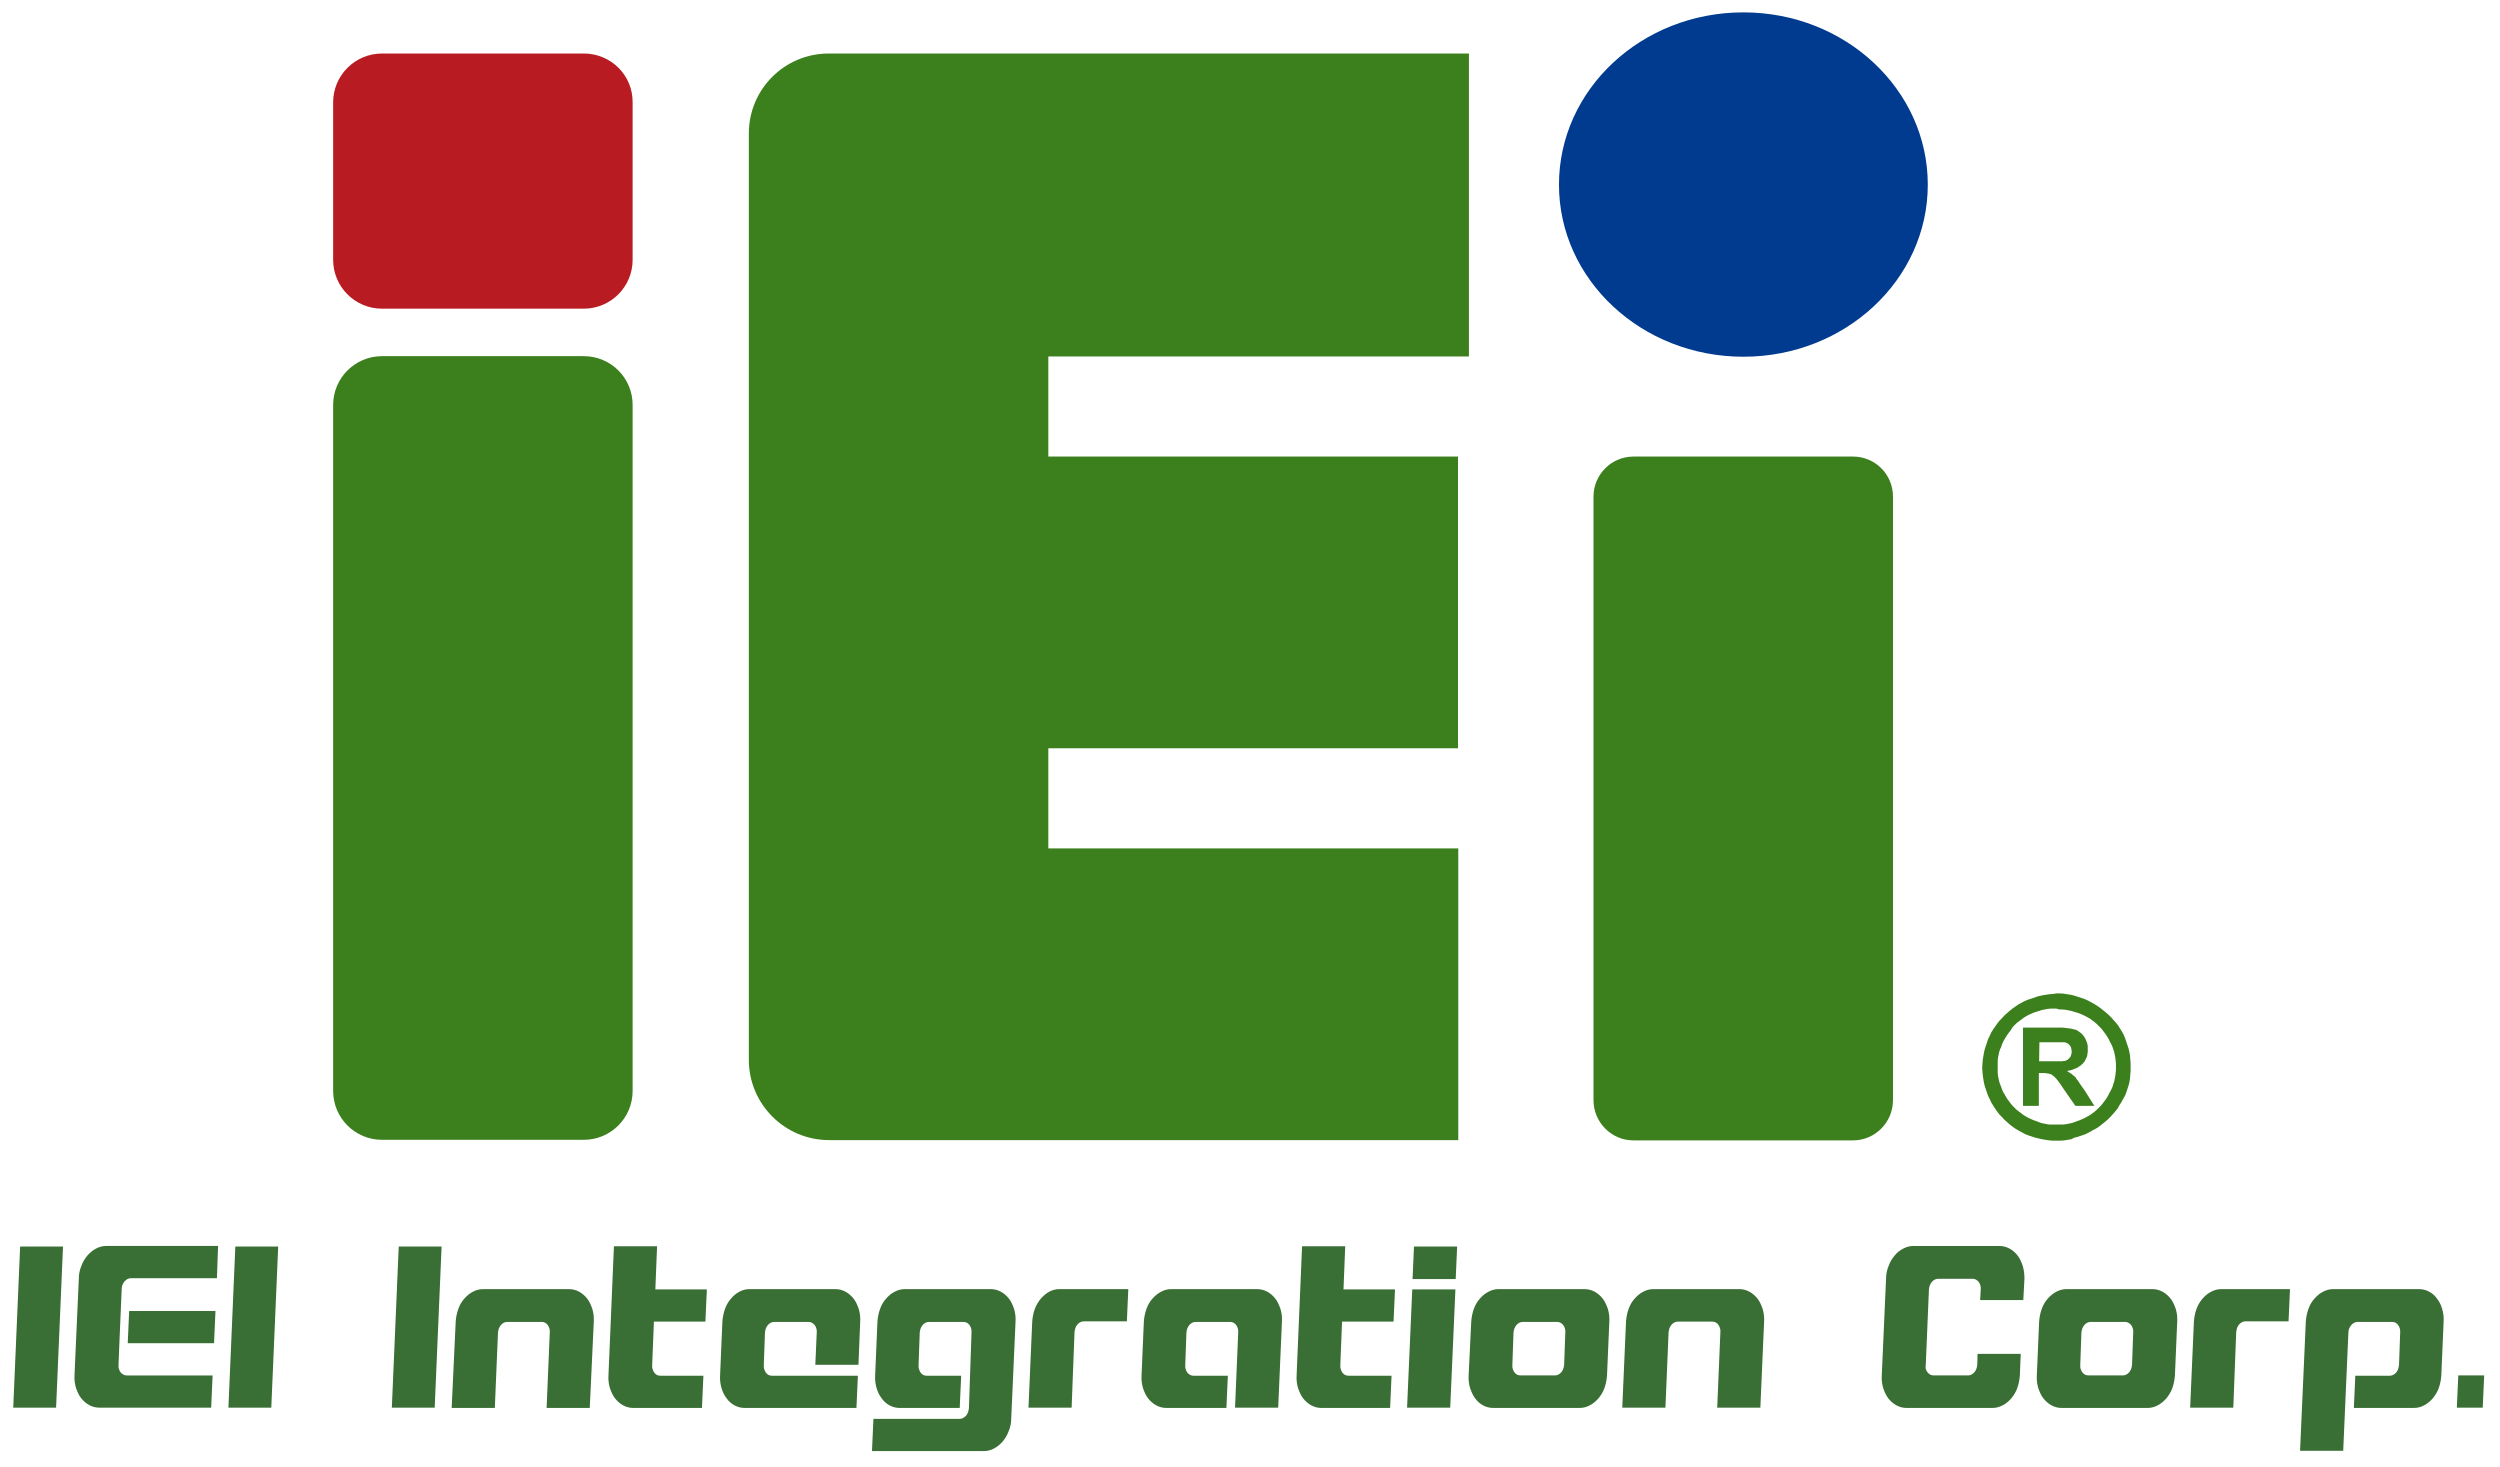 <?xml version="1.0" encoding="utf-8"?>
<!-- Generator: Adobe Illustrator 21.0.0, SVG Export Plug-In . SVG Version: 6.00 Build 0)  -->
<svg version="1.1" id="layer" xmlns="http://www.w3.org/2000/svg" xmlns:xlink="http://www.w3.org/1999/xlink" x="0px" y="0px"
	 viewBox="0 0 869 510" style="enable-background:new 0 0 869 510;" xml:space="preserve">
<style type="text/css">
	.st0{fill:#396F34;}
	.st1{fill:#3B801C;}
	.st2{fill:#B81C22;}
	.st3{fill:#003B8F;}
</style>
<polygon class="st0" points="7,433.3 21.9,433.3 19.5,489.3 4.6,489.3 "/>
<path class="st0" d="M41.2,474.4c-0.1,1,0.2,1.9,0.7,2.6c0.6,0.7,1.3,1.1,2.1,1.1h29.9l-0.5,11.2H34.5c-1.2,0-2.4-0.3-3.5-0.9
	c-1.1-0.6-2-1.4-2.8-2.4s-1.3-2.2-1.8-3.6c-0.4-1.4-0.6-2.8-0.5-4.4l1.5-33.6c0-1.5,0.3-3,0.9-4.4c0.5-1.4,1.2-2.5,2.1-3.6
	c0.9-1,1.8-1.8,3-2.4c1.1-0.6,2.3-0.9,3.5-0.9h38.9l-0.4,11.2H45.5c-0.8,0-1.6,0.4-2.2,1.1c-0.6,0.7-1,1.6-1,2.7l-0.8,18.7
	L41.2,474.4z M44.4,466.9l0.5-11.2h30l-0.5,11.2H44.4z"/>
<polygon class="st0" points="81.8,433.3 96.7,433.3 94.3,489.3 79.4,489.3 "/>
<polygon class="st0" points="138.6,433.3 153.5,433.3 151.1,489.3 136.2,489.3 "/>
<path class="st0" d="M158.4,459.4c0.1-1.5,0.4-3,0.9-4.4s1.2-2.6,2.1-3.6c0.9-1,1.8-1.8,3-2.4c1.1-0.6,2.3-0.9,3.5-0.9h29.9
	c1.2,0,2.4,0.3,3.5,0.9c1.1,0.6,2,1.4,2.8,2.4s1.3,2.2,1.8,3.6c0.4,1.4,0.6,2.8,0.5,4.4l-1.4,30h-15l1.1-26.2c0.1-1-0.2-1.9-0.7-2.6
	c-0.5-0.7-1.2-1.1-2.1-1.1h-12c-0.8,0-1.6,0.4-2.2,1.1c-0.6,0.7-0.9,1.6-1,2.6l-1.1,26.2h-15L158.4,459.4z"/>
<path class="st0" d="M245.2,459.4h-17.9l-0.6,15c-0.1,1.1,0.2,1.9,0.7,2.7c0.5,0.7,1.2,1.1,2.1,1.1h15l-0.5,11.2h-23.9
	c-1.2,0-2.4-0.3-3.5-0.9c-1.1-0.6-2-1.4-2.8-2.4c-0.8-1-1.3-2.2-1.8-3.6c-0.4-1.4-0.6-2.8-0.5-4.4l1.9-44.9h15l-0.6,15h17.9
	L245.2,459.4z"/>
<path class="st0" d="M283.9,463.2c0.1-1-0.2-1.9-0.7-2.6c-0.6-0.7-1.3-1.1-2.1-1.1h-12c-0.8,0-1.6,0.4-2.2,1.1
	c-0.6,0.7-0.9,1.6-1,2.6l-0.4,11.2c-0.1,1.1,0.2,1.9,0.7,2.7c0.5,0.7,1.2,1.1,2.1,1.1h29.9l-0.5,11.2h-38.9c-1.2,0-2.4-0.3-3.5-0.9
	c-1.1-0.6-2-1.4-2.7-2.4c-0.8-1-1.4-2.2-1.8-3.6c-0.4-1.4-0.6-2.8-0.5-4.4l0.8-18.7c0.1-1.5,0.4-3,0.9-4.4s1.2-2.6,2.1-3.6
	c0.8-1,1.8-1.8,2.9-2.4c1.1-0.6,2.3-0.9,3.5-0.9h29.9c1.2,0,2.4,0.3,3.5,0.9c1.1,0.6,2,1.4,2.8,2.4s1.3,2.2,1.8,3.6
	c0.4,1.4,0.6,2.8,0.5,4.4l-0.6,15h-15L283.9,463.2z"/>
<path class="st0" d="M337.7,463.2c0.1-1-0.2-1.9-0.7-2.6c-0.5-0.7-1.2-1.1-2.1-1.1h-12c-0.8,0-1.6,0.4-2.2,1.1
	c-0.6,0.7-0.9,1.6-1,2.6l-0.4,11.2c-0.1,1.1,0.2,1.9,0.7,2.7c0.5,0.7,1.2,1.1,2.1,1.1h12l-0.5,11.2h-20.9c-1.2,0-2.4-0.3-3.5-0.9
	c-1.1-0.6-2-1.4-2.7-2.4c-0.8-1-1.4-2.2-1.8-3.6c-0.4-1.4-0.6-2.8-0.5-4.4l0.8-18.7c0.1-1.5,0.4-3,0.9-4.4s1.2-2.6,2.1-3.6
	c0.9-1,1.8-1.8,3-2.4c1.1-0.6,2.3-0.9,3.5-0.9h29.9c1.2,0,2.4,0.3,3.5,0.9c1.1,0.6,2,1.4,2.8,2.4s1.3,2.2,1.8,3.6
	c0.4,1.4,0.6,2.8,0.5,4.4l-1.5,33.7c0,1.5-0.3,3-0.9,4.4c-0.5,1.4-1.2,2.5-2.1,3.6c-0.9,1-1.8,1.8-3,2.4c-1.1,0.6-2.3,0.9-3.5,0.9
	h-38.9l0.5-11.2h30c0.8,0,1.5-0.4,2.2-1.1c0.6-0.7,0.9-1.6,1-2.7L337.7,463.2z"/>
<path class="st0" d="M372.5,489.3h-15l1.3-29.9c0.1-1.5,0.4-3,0.9-4.4s1.2-2.5,2.1-3.6c0.9-1,1.8-1.8,2.9-2.4
	c1.1-0.6,2.3-0.9,3.6-0.9h23.9l-0.5,11.2h-15c-0.8,0-1.6,0.4-2.2,1.1c-0.6,0.7-0.9,1.6-1,2.7L372.5,489.3z"/>
<path class="st0" d="M430.4,463.2c0.1-1-0.2-1.9-0.7-2.6c-0.5-0.7-1.2-1.1-2.1-1.1h-12c-0.8,0-1.6,0.4-2.2,1.1
	c-0.6,0.7-0.9,1.6-1,2.6l-0.4,11.2c-0.1,1.1,0.2,1.9,0.7,2.7c0.6,0.7,1.3,1.1,2.1,1.1h12l-0.5,11.2h-20.9c-1.2,0-2.4-0.3-3.5-0.9
	c-1.1-0.6-2-1.4-2.8-2.4s-1.3-2.2-1.8-3.6c-0.4-1.4-0.6-2.8-0.5-4.4l0.8-18.7c0.1-1.5,0.4-3,0.9-4.4s1.2-2.6,2.1-3.6s1.8-1.8,3-2.4
	c1.1-0.6,2.3-0.9,3.5-0.9H437c1.2,0,2.4,0.3,3.5,0.9c1.1,0.6,2,1.4,2.8,2.4s1.3,2.2,1.8,3.6c0.4,1.4,0.6,2.8,0.5,4.4l-1.3,29.9h-15
	L430.4,463.2z"/>
<path class="st0" d="M484.4,459.4h-17.9l-0.6,15c-0.1,1.1,0.2,1.9,0.7,2.7c0.5,0.7,1.2,1.1,2.1,1.1h15l-0.5,11.2h-23.9
	c-1.2,0-2.4-0.3-3.5-0.9c-1.1-0.6-2-1.4-2.8-2.4s-1.3-2.2-1.8-3.6c-0.4-1.4-0.6-2.8-0.5-4.4l1.9-44.9h15l-0.6,15h17.9L484.4,459.4z"
	/>
<path class="st0" d="M490.9,448.2h15l-1.8,41.1h-15L490.9,448.2z M506,444.6h-15l0.5-11.3h15L506,444.6z"/>
<path class="st0" d="M511.4,459.4c0.1-1.5,0.4-3,0.9-4.4s1.2-2.6,2.1-3.6c0.9-1,1.8-1.8,3-2.4c1.1-0.6,2.3-0.9,3.5-0.9h29.9
	c1.2,0,2.4,0.3,3.5,0.9c1.1,0.6,2,1.4,2.8,2.4s1.3,2.2,1.8,3.6c0.4,1.4,0.6,2.8,0.5,4.4l-0.8,18.7c-0.1,1.5-0.4,3-0.9,4.4
	s-1.2,2.5-2.1,3.6c-0.9,1-1.8,1.8-3,2.4c-1.1,0.6-2.3,0.9-3.5,0.9H519c-1.2,0-2.4-0.3-3.5-0.9c-1.1-0.6-2-1.4-2.7-2.4
	c-0.8-1-1.3-2.2-1.8-3.6c-0.4-1.4-0.6-2.8-0.5-4.4L511.4,459.4z M526.4,477c0.5,0.7,1.2,1.1,2.1,1.1h12c0.8,0,1.6-0.4,2.2-1.1
	c0.6-0.7,0.9-1.6,1-2.6l0.4-11.2c0.1-1-0.2-1.9-0.7-2.6c-0.6-0.7-1.3-1.1-2.1-1.1h-12c-0.8,0-1.6,0.4-2.2,1.1
	c-0.6,0.7-0.9,1.6-1,2.6l-0.4,11.2C525.6,475.4,525.9,476.3,526.4,477"/>
<path class="st0" d="M565.2,459.4c0.1-1.5,0.4-3,0.9-4.4s1.2-2.6,2.1-3.6s1.8-1.8,3-2.4c1.1-0.6,2.3-0.9,3.5-0.9h29.9
	c1.2,0,2.4,0.3,3.5,0.9c1.1,0.6,2,1.4,2.8,2.4c0.8,1,1.3,2.2,1.8,3.6c0.4,1.4,0.6,2.8,0.5,4.4l-1.3,29.9h-15l1.1-26.2
	c0.1-1-0.2-1.9-0.7-2.6c-0.5-0.7-1.2-1.1-2.1-1.1h-12c-0.8,0-1.6,0.4-2.2,1.1c-0.6,0.7-0.9,1.6-1,2.6l-1.1,26.2h-15L565.2,459.4z"/>
<path class="st0" d="M670,477c0.5,0.7,1.3,1.1,2.1,1.1h12c0.8,0,1.6-0.4,2.2-1.1c0.6-0.7,0.9-1.6,1-2.6l0.1-3.8h15l-0.3,7.5
	c-0.1,1.5-0.4,3-0.9,4.4s-1.2,2.5-2.1,3.6c-0.9,1-1.8,1.8-3,2.4c-1.1,0.6-2.3,0.9-3.5,0.9h-29.9c-1.2,0-2.4-0.3-3.5-0.9
	c-1.1-0.6-2-1.4-2.8-2.4s-1.3-2.2-1.8-3.6c-0.4-1.4-0.6-2.8-0.5-4.4l1.5-33.7c0-1.5,0.3-3,0.9-4.4c0.5-1.4,1.2-2.5,2.1-3.6
	c0.8-1,1.8-1.8,3-2.4c1.1-0.6,2.3-0.9,3.5-0.9H695c1.2,0,2.4,0.3,3.5,0.9s2,1.4,2.8,2.4s1.3,2.2,1.8,3.6c0.4,1.4,0.6,2.8,0.6,4.4
	l-0.4,7.5h-15l0.2-3.7c0.1-1-0.2-1.9-0.7-2.6c-0.6-0.7-1.3-1.1-2.1-1.1h-12c-0.8,0-1.6,0.4-2.2,1.1c-0.6,0.7-0.9,1.6-1,2.6
	l-1.1,26.2C669.2,475.4,669.4,476.3,670,477"/>
<path class="st0" d="M708.8,459.4c0.1-1.5,0.4-3,0.9-4.4s1.2-2.6,2.1-3.6c0.9-1,1.8-1.8,3-2.4c1.1-0.6,2.3-0.9,3.5-0.9h29.9
	c1.2,0,2.4,0.3,3.5,0.9c1.1,0.6,2,1.4,2.8,2.4s1.3,2.2,1.8,3.6c0.4,1.4,0.6,2.8,0.5,4.4l-0.8,18.7c-0.1,1.5-0.4,3-0.9,4.4
	s-1.2,2.5-2.1,3.6c-0.9,1-1.8,1.8-3,2.4c-1.1,0.6-2.3,0.9-3.5,0.9h-29.9c-1.2,0-2.4-0.3-3.5-0.9c-1.1-0.6-2-1.4-2.8-2.4
	s-1.3-2.2-1.8-3.6c-0.4-1.4-0.6-2.8-0.5-4.4L708.8,459.4z M723.8,477c0.5,0.7,1.3,1.1,2.1,1.1h12c0.8,0,1.6-0.4,2.2-1.1
	c0.6-0.7,0.9-1.6,1-2.6l0.4-11.2c0.1-1-0.2-1.9-0.7-2.6c-0.6-0.7-1.3-1.1-2.1-1.1h-12c-0.8,0-1.6,0.4-2.2,1.1
	c-0.6,0.7-0.9,1.6-1,2.6l-0.4,11.2C723,475.4,723.3,476.3,723.8,477"/>
<path class="st0" d="M776.3,489.3h-15l1.3-29.9c0.1-1.5,0.4-3,0.9-4.4s1.2-2.5,2.1-3.6c0.9-1,1.8-1.8,3-2.4c1.1-0.6,2.3-0.9,3.5-0.9
	H796l-0.5,11.2h-15c-0.8,0-1.6,0.4-2.2,1.1c-0.6,0.7-0.9,1.6-1,2.7L776.3,489.3z"/>
<path class="st0" d="M814.5,504.3h-15l2-44.9c0.1-1.5,0.4-3,0.9-4.4s1.2-2.6,2.1-3.6c0.9-1,1.8-1.8,3-2.4c1.1-0.6,2.3-0.9,3.5-0.9
	h29.9c1.2,0,2.4,0.3,3.5,0.9c1.1,0.6,2,1.4,2.7,2.4c0.8,1,1.4,2.2,1.8,3.6c0.4,1.4,0.6,2.8,0.5,4.4l-0.8,18.7
	c-0.1,1.5-0.4,3-0.9,4.4s-1.2,2.5-2.1,3.6c-0.9,1-1.8,1.8-3,2.4c-1.1,0.6-2.3,0.9-3.5,0.9h-20.9l0.5-11.2h12c0.8,0,1.6-0.4,2.2-1.1
	c0.6-0.7,0.9-1.6,1-2.7l0.4-11.2c0.1-1-0.2-1.9-0.7-2.6c-0.5-0.7-1.2-1.1-2.1-1.1h-12c-0.8,0-1.6,0.4-2.2,1.1c-0.6,0.7-1,1.6-1,2.6
	L814.5,504.3z"/>
<polygon class="st0" points="854.5,478.1 863.5,478.1 863,489.3 854,489.3 "/>
<path class="st1" d="M714.8,350.6h-1h-1.1l-1,0.1l-1,0.2l-1,0.2l-0.9,0.3l-1,0.3l-0.9,0.3l-0.9,0.4l-0.9,0.4l-0.9,0.5l-0.8,0.5
	l-0.8,0.6l-0.8,0.6l-0.8,0.6l-0.7,0.7l-0.7,0.7l-0.6,1l-0.6,0.8l-0.6,0.8l-0.5,0.8l-0.5,0.8l-0.5,0.9l-0.4,0.9l-0.3,0.9l-0.4,0.9
	l-0.3,0.9l-0.2,1l-0.2,1l-0.1,1v1v1.1v1.1v1l0.1,1l0.2,1l0.2,1l0.3,0.9l0.4,1l0.3,0.9l0.4,0.9l0.5,0.8l0.5,0.9l0.5,0.8l0.6,0.8
	l0.6,0.8l0.6,0.7l0.7,0.7l0.7,0.7l0.8,0.6l0.8,0.6l0.8,0.6l0.8,0.5l0.9,0.5l0.9,0.4l0.9,0.4l0.9,0.3l1,0.4l0.9,0.3l1,0.2l1,0.2
	l1,0.1h1.1h1h1.1h1l1.1-0.1l1-0.2l1-0.2l1-0.3l1-0.4l0.9-0.3l0.9-0.4l0.9-0.4l0.9-0.5l0.9-0.5l0.8-0.6l0.8-0.6l0.7-0.6l0.7-0.7
	l0.7-0.7l0.6-0.7l0.6-0.8l0.6-0.8l0.5-0.8l0.5-0.9l0.4-0.8l0.5-0.9l0.4-0.9l0.3-1l0.3-0.9l0.2-1l0.2-1l0.1-1l0.1-1v-1.1v-1.1l-0.1-1
	l-0.1-1l-0.2-1l-0.2-1l-0.3-0.9l-0.3-0.9l-0.4-0.9l-0.5-0.9l-0.4-0.9l-0.5-0.8l-0.5-0.8l-0.6-0.8l-0.6-0.8l-0.6-0.7l-0.7-0.7
	l-0.7-0.7l-0.7-0.6l-0.8-0.6l-0.8-0.6l-0.9-0.5l-0.9-0.5l-0.9-0.4l-0.9-0.4L722,352l-1-0.3l-1-0.3l-1-0.2l-1-0.2l-1.1-0.1h-1
	L714.8,350.6z M714.8,345.3h1.3l1.3,0.1l1.2,0.2l1.3,0.2l1.2,0.3l1.2,0.4l1.2,0.4l1.2,0.4l1.1,0.5l1.1,0.6l1.1,0.6l1.1,0.7l1,0.7
	l1,0.8l1,0.8l0.9,0.8l0.9,0.9l0.8,0.9l0.8,0.9l0.8,1l0.6,1l0.7,1.1l0.6,1.1l0.5,1.2l0.4,1.2l0.4,1.2l0.4,1.2l0.3,1.3l0.2,1.2
	l0.1,1.3l0.1,1.3v1.3v1.3l-0.1,1.3l-0.1,1.3l-0.2,1.3l-0.3,1.2l-0.4,1.2l-0.4,1.2l-0.4,1.1L738,382l-0.6,1.1l-0.7,1.1l-0.6,1.1
	l-0.8,1l-0.8,0.9l-0.8,0.9l-0.9,0.9l-0.9,0.8l-1,0.8l-1,0.8l-1,0.7l-1.1,0.6l-1.1,0.6l-1.1,0.6l-1.1,0.5l-1.2,0.4l-1.2,0.4l-1.2,0.3
	L720,396l-1.3,0.2l-1.2,0.2l-1.3,0.1h-1.3h-1.3l-1.3-0.1l-1.3-0.2l-1.2-0.2l-1.3-0.3l-1.2-0.3l-1.2-0.4l-1.2-0.4l-1.2-0.5l-1.1-0.6
	l-1.1-0.6l-1-0.6l-1-0.7l-1-0.8l-0.9-0.8l-0.9-0.8l-0.8-0.9l-0.9-0.9l-0.7-0.9l-0.7-1l-0.7-1.1l-0.7-1.1l-0.5-1.1l-0.6-1.2l-0.4-1.1
	l-0.4-1.2l-0.4-1.2l-0.3-1.2l-0.2-1.3l-0.2-1.3l-0.1-1.3l-0.1-1.3l0.1-1.3l0.1-1.3l0.2-1.3l0.2-1.2l0.3-1.3l0.4-1.2l0.4-1.2l0.4-1.2
	l0.6-1.2l0.5-1.1l0.7-1.1l0.7-1l0.7-1l0.7-0.9l0.9-0.9l0.8-0.9l0.9-0.8l0.9-0.8l1-0.8l1-0.7l1-0.7l1.1-0.6l1.1-0.6l1.2-0.5l1.2-0.4
	l1.2-0.4l1.2-0.4l1.3-0.3l1.2-0.2l1.3-0.2l1.3-0.1L714.8,345.3z M708.8,368.9h4.1h0.9h0.9h0.8h0.7h0.6l0.5-0.1h0.4l0.3-0.1l0.2-0.1
	l0.2-0.1l0.3-0.1l0.1-0.2l0.2-0.1l0.2-0.2l0.2-0.2l0.1-0.2l0.2-0.2l0.1-0.2l0.1-0.2v-0.3l0.1-0.2l0.1-0.3v-0.3v-0.3v-0.4l-0.1-0.3
	v-0.3l-0.1-0.3l-0.1-0.3l-0.1-0.2l-0.2-0.2l-0.1-0.2l-0.2-0.2l-0.2-0.2l-0.2-0.1l-0.2-0.2l-0.3-0.1l-0.3-0.1l-0.3-0.1h-0.3h-0.5H716
	h-1.2h-1.5h-4.4L708.8,368.9L708.8,368.9z M703.2,384.6v-27.4h11.7h1.1h1l0.9,0.1l0.8,0.1l0.8,0.1l0.7,0.1l0.6,0.2l0.6,0.1l0.5,0.2
	l0.5,0.3l0.4,0.3l0.4,0.3l0.4,0.3l0.3,0.4l0.4,0.4l0.3,0.5l0.3,0.5l0.2,0.5l0.2,0.5l0.2,0.5l0.1,0.5l0.1,0.6v0.6v0.6v0.7l-0.1,0.7
	l-0.1,0.7l-0.2,0.6l-0.2,0.3l-0.1,0.3l-0.2,0.3l-0.1,0.3l-0.2,0.3l-0.2,0.2l-0.2,0.2l-0.2,0.3l-0.3,0.2l-0.2,0.2l-0.2,0.2l-0.3,0.2
	l-0.4,0.2l-0.2,0.2l-0.3,0.2l-0.3,0.1l-0.8,0.3l-0.7,0.3l-0.9,0.2l-0.8,0.2l0.8,0.5l0.8,0.5l0.3,0.3l0.4,0.3l0.3,0.3l0.4,0.3
	l0.2,0.4l0.3,0.4l0.4,0.5l0.3,0.5l0.9,1.3l1,1.4l3.4,5.4h-6.6l-4.1-5.9l-1-1.5l-0.8-1.1l-0.7-0.9l-0.5-0.5l-0.4-0.4l-0.4-0.3
	l-0.4-0.3l-0.5-0.2l-0.5-0.1l-0.6-0.1l-0.8-0.1h-0.9h-1.1v11.4h-5.5V384.6z"/>
<path class="st1" d="M202.9,123.8h-70.1c-9.4,0-17,7.6-17,17v238.4c0,9.4,7.6,17,17,17h70.1c9.4,0,17-7.6,17-17V140.9
	C220,131.5,212.4,123.8,202.9,123.8"/>
<path class="st2" d="M202.9,18.6h-70.1c-9.4,0-17,7.6-17,17v54.7c0,9.4,7.6,17,17,17h70.1c9.4,0,17-7.6,17-17V35.6
	C220,26.2,212.4,18.6,202.9,18.6"/>
<path class="st1" d="M260.3,46.4v322c0,15.4,12.5,27.9,27.9,27.9h218.7V294.9H364.4v-34.8h142.4V158.7H364.4v-34.8h146.2V18.6H288.1
	C272.7,18.6,260.3,31,260.3,46.4"/>
<path class="st3" d="M606,4.3c-35.4,0-64.1,26.8-64.1,59.9c0,33,28.7,59.8,64.1,59.8s64.1-26.8,64.1-59.8
	C670.1,31.1,641.4,4.3,606,4.3"/>
<path class="st1" d="M644.1,158.7h-76.3c-7.7,0-13.9,6.3-13.9,13.9v209.8c0,7.7,6.2,14,13.9,14h76.3c7.7,0,13.9-6.3,13.9-14V172.6
	C658,164.9,651.8,158.7,644.1,158.7"/>
</svg>
